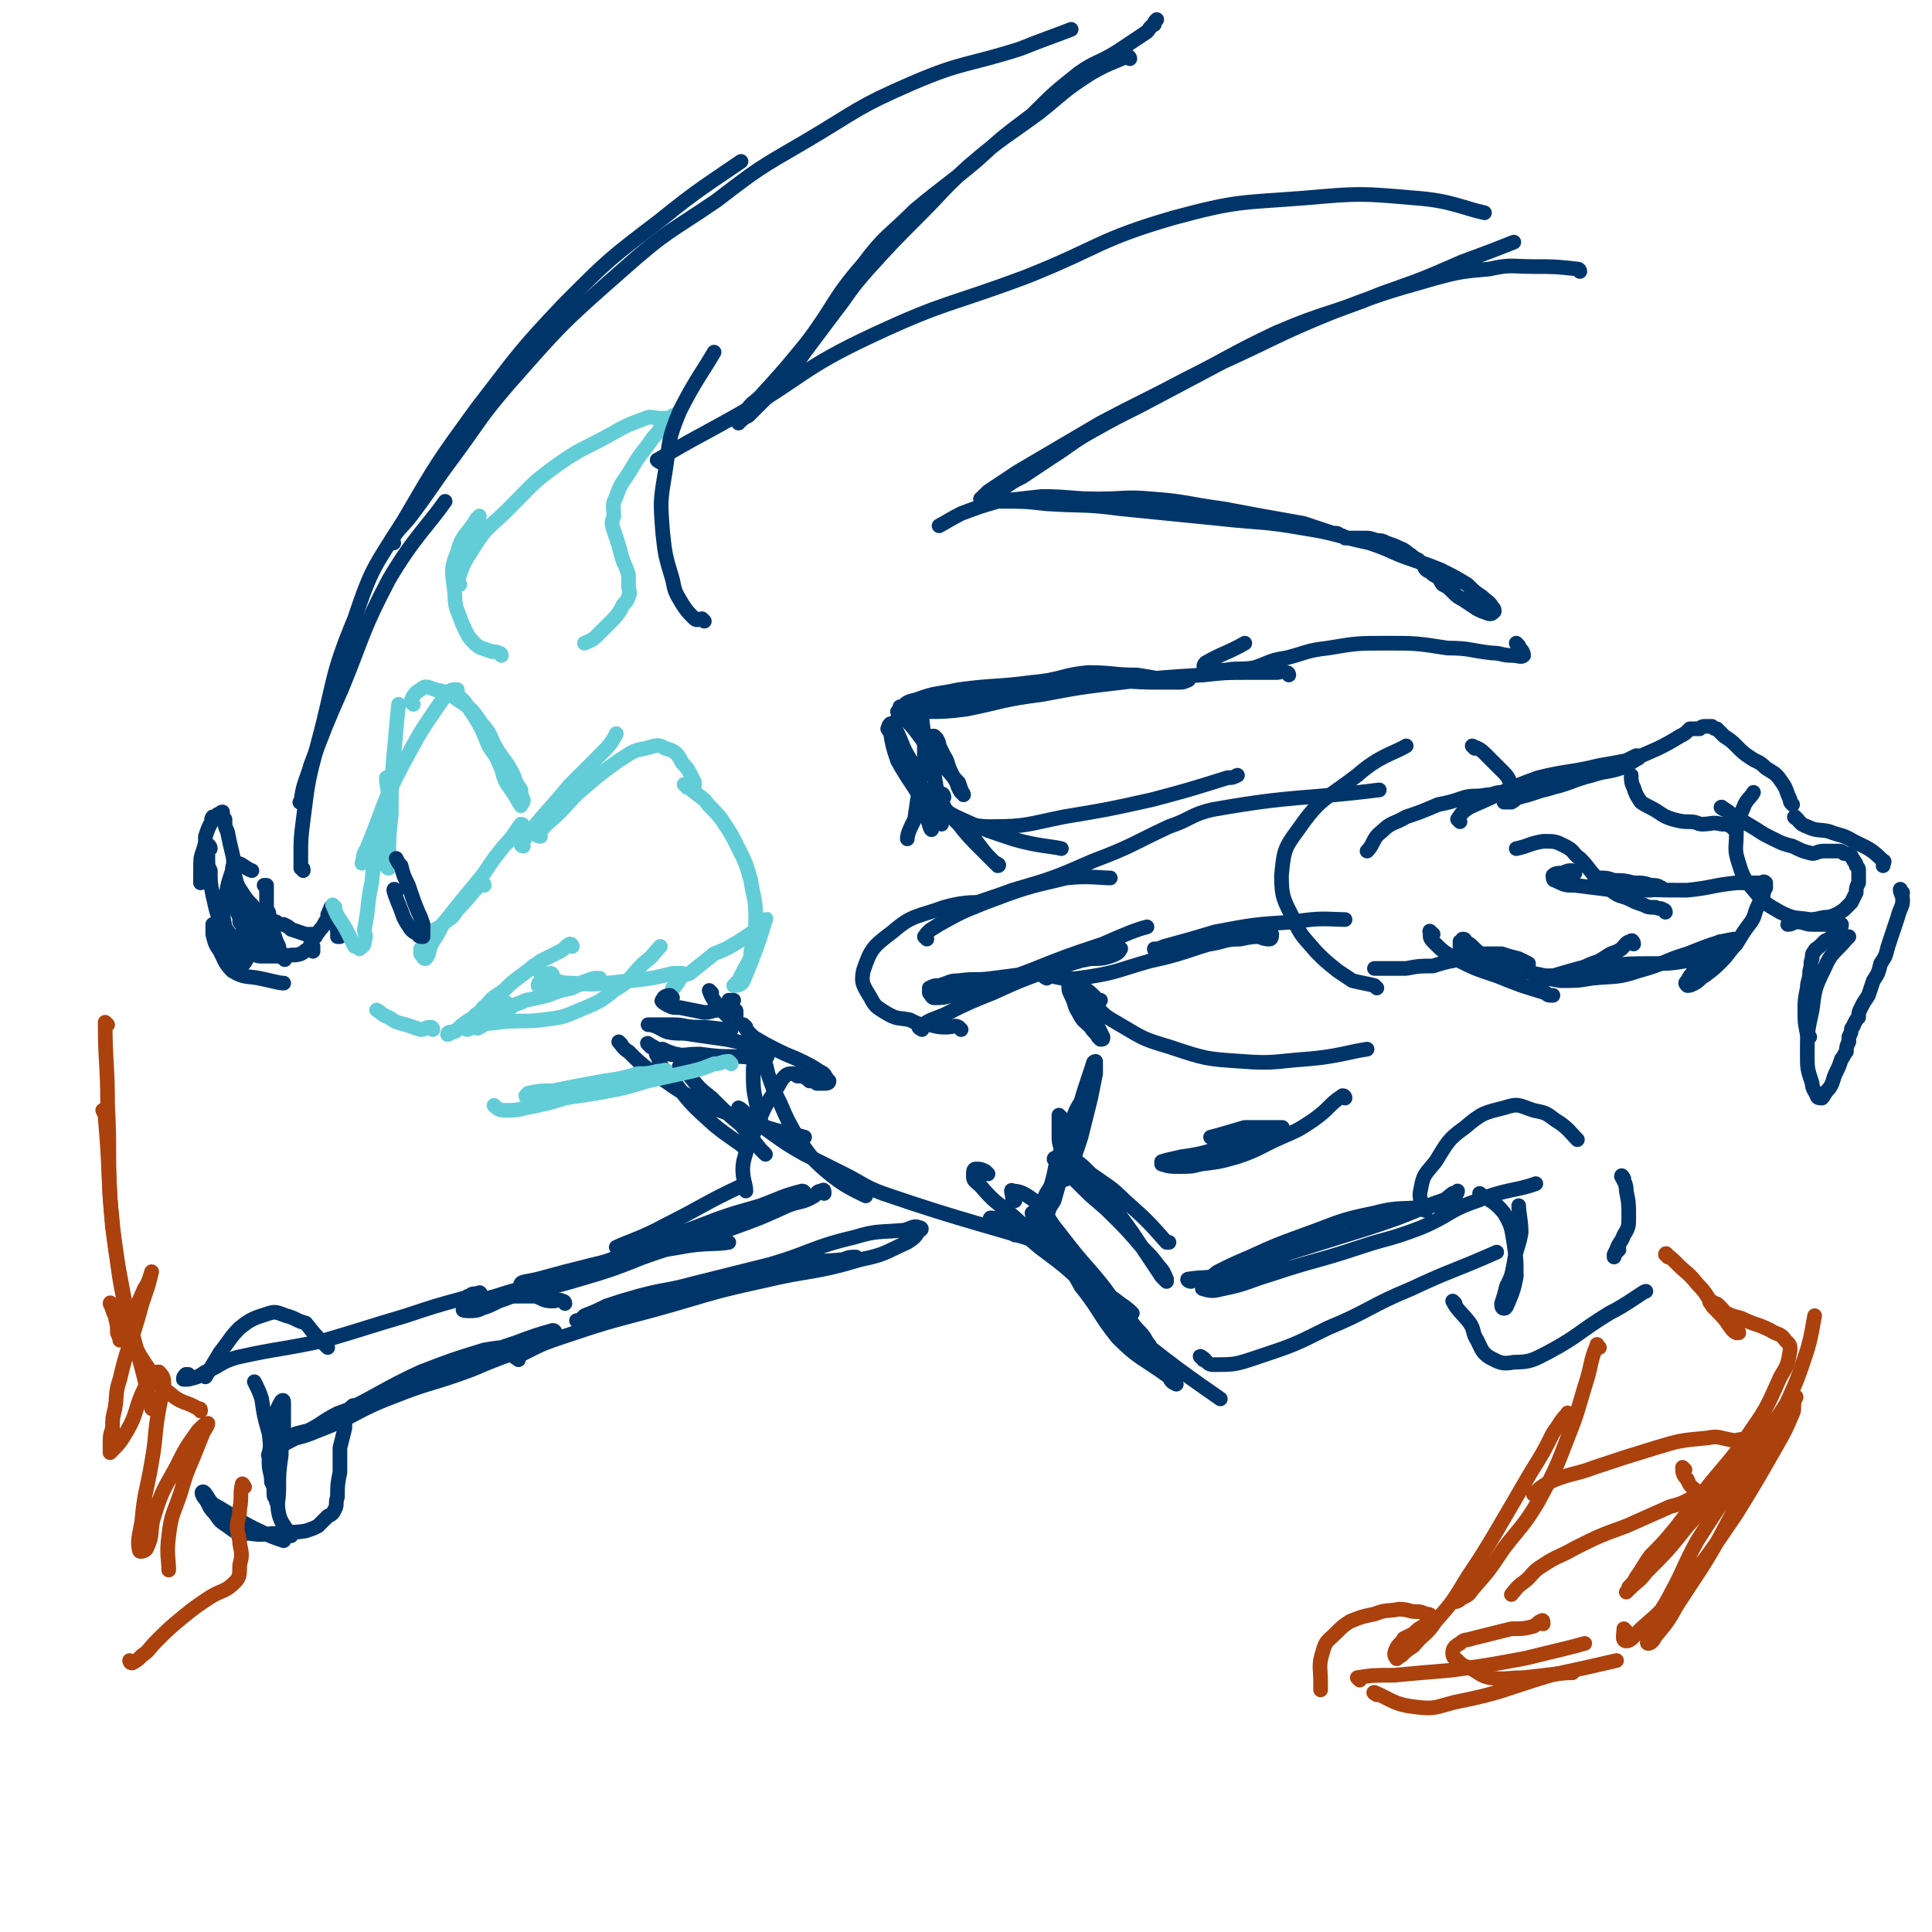 <svg viewBox='0 0 790 790' version='1.1' xmlns='http://www.w3.org/2000/svg' xmlns:xlink='http://www.w3.org/1999/xlink'><g fill='none' stroke='rgb(0,53,106)' stroke-width='6' stroke-linecap='round' stroke-linejoin='round'><path d='M124,329c-1,-1 -2,-1 -1,-1 1,-8 2,-8 4,-15 6,-16 6,-16 13,-32 9,-22 8,-23 19,-44 10,-17 16,-22 23,-32 '/><path d='M124,356c0,-1 0,-1 -1,-1 0,-2 0,-3 0,-5 0,-7 0,-7 1,-15 2,-16 2,-16 6,-31 7,-26 5,-27 15,-51 7,-21 8,-21 20,-40 14,-24 14,-24 30,-46 17,-22 17,-23 36,-43 18,-18 18,-18 39,-34 16,-13 20,-15 33,-24 '/><path d='M161,222c0,0 -1,-1 -1,-1 3,-5 4,-5 8,-10 9,-12 9,-13 18,-25 11,-15 10,-15 22,-29 22,-25 22,-25 47,-47 18,-16 19,-15 38,-28 17,-13 17,-13 36,-24 22,-13 21,-14 44,-24 21,-9 22,-7 44,-14 10,-4 16,-6 21,-8 '/><path d='M462,24c0,0 0,-1 -1,-1 -7,3 -8,3 -15,7 -11,7 -11,8 -21,16 -15,11 -15,10 -29,22 -11,10 -10,10 -20,20 -11,11 -11,11 -21,22 -8,9 -7,9 -14,18 -6,8 -6,8 -12,16 -5,7 -4,7 -9,13 -4,4 -4,3 -8,7 -3,3 -3,3 -6,6 -2,1 -2,1 -3,2 -1,0 -1,1 -1,1 0,0 0,-1 1,-2 1,-2 0,-2 2,-3 3,-4 3,-3 6,-6 10,-11 10,-11 19,-22 12,-16 10,-17 23,-32 9,-12 10,-11 21,-22 12,-10 13,-10 25,-20 11,-10 11,-10 23,-19 9,-9 9,-9 19,-17 7,-5 8,-4 16,-9 6,-4 6,-4 12,-8 1,-1 1,-2 3,-3 0,-1 0,-1 1,-2 '/><path d='M270,189c0,0 -2,-1 -1,-1 15,-9 16,-9 32,-18 28,-16 26,-19 56,-33 30,-14 31,-12 63,-24 30,-12 29,-15 60,-24 26,-7 27,-6 53,-8 23,-2 23,-2 46,0 14,1 19,4 28,6 '/><path d='M646,111c0,0 0,-1 -1,-1 -9,-1 -9,-1 -18,-1 -9,0 -9,-1 -18,1 -11,1 -12,1 -23,4 -21,6 -21,6 -42,14 -22,9 -22,10 -44,20 -17,9 -17,9 -34,18 -10,5 -10,5 -19,10 -9,5 -9,6 -17,11 -6,4 -6,4 -12,8 -4,2 -4,2 -8,5 -2,2 -2,2 -4,3 -2,1 -2,1 -4,1 0,0 -1,0 -1,0 0,0 0,0 1,-1 1,-1 1,-1 2,-2 6,-4 6,-4 12,-8 17,-10 17,-10 34,-20 17,-9 18,-9 35,-18 18,-9 18,-10 37,-19 21,-9 21,-7 43,-16 17,-6 17,-6 33,-13 11,-4 16,-6 21,-8 '/><path d='M402,205c0,0 -1,-1 -1,-1 3,0 4,0 8,1 10,0 10,0 19,1 15,1 15,0 30,2 20,2 20,2 40,4 18,2 18,1 35,4 13,2 13,3 27,6 9,3 9,4 18,7 6,2 6,2 11,4 6,3 6,3 11,6 3,3 3,3 6,5 2,2 3,2 4,4 1,1 1,1 1,2 -1,1 -1,1 -2,1 -3,-1 -3,-1 -5,-2 -3,-2 -3,-2 -6,-4 -2,-1 -2,-1 -4,-3 -2,-2 -2,-2 -4,-3 -1,-1 -1,-2 -2,-3 -2,-1 -2,-1 -3,-2 -2,-1 -2,-1 -3,-3 -1,-1 -1,-1 -2,-2 -2,-1 -2,-1 -3,-2 -2,-1 -2,-2 -5,-3 -2,-1 -2,-1 -5,-2 -2,-1 -2,-1 -4,-1 -3,-1 -3,-1 -5,-1 -1,0 -1,0 -3,0 -1,0 -1,0 -2,0 -1,0 -1,0 -2,0 -1,0 -1,0 -1,0 -1,-1 -1,-1 -2,-1 -1,-1 -1,-1 -3,-1 -6,-2 -6,-2 -12,-4 -17,-3 -17,-3 -33,-6 -15,-2 -15,-3 -29,-4 -11,-1 -11,0 -22,0 -11,0 -12,-1 -23,-1 -9,1 -9,1 -18,2 -7,2 -7,2 -15,5 -4,2 -7,4 -9,5 '/><path d='M621,264c0,0 -1,-1 -1,-1 1,2 3,3 3,5 -1,1 -2,0 -5,0 -4,0 -4,-1 -8,-1 -9,-1 -9,-2 -18,-2 -13,-2 -13,-2 -25,-2 -12,0 -12,0 -24,2 -9,1 -9,2 -17,4 -7,1 -7,2 -13,4 -6,1 -6,0 -12,1 -3,0 -3,1 -6,1 -1,0 -2,-1 -2,-2 -1,0 -1,-1 0,-2 7,-4 9,-4 16,-8 '/><path d='M128,387c0,0 -1,-1 -1,-1 1,-3 2,-3 4,-6 1,-1 1,-1 2,-3 1,-1 1,-2 1,-3 1,-1 0,-1 1,-2 0,-1 1,-2 1,-1 0,1 0,2 1,4 0,1 0,1 0,2 0,1 0,1 1,3 0,0 0,0 0,1 0,1 0,1 0,2 1,0 1,0 1,0 '/></g>
<g fill='none' stroke='rgb(99,205,215)' stroke-width='6' stroke-linecap='round' stroke-linejoin='round'><path d='M137,371c0,0 -1,-1 -1,-1 1,2 1,3 3,6 2,3 2,3 4,7 1,2 1,2 2,4 1,0 1,0 2,1 0,0 0,0 0,0 1,-1 2,-1 2,-3 1,-3 0,-3 0,-5 2,-10 1,-10 3,-19 1,-11 2,-11 4,-22 2,-6 2,-6 3,-12 0,-4 -1,-5 -1,-9 '/><path d='M159,355c-1,0 -1,-1 -1,-1 0,-2 0,-2 1,-4 0,-8 0,-8 1,-17 0,-12 0,-12 1,-24 1,-10 1,-12 2,-21 '/><path d='M169,288c0,0 -1,-1 -1,-1 1,-3 2,-4 4,-5 2,-2 3,-1 6,0 5,1 5,1 9,4 6,4 6,4 10,10 4,4 3,5 6,10 3,5 4,5 7,11 1,3 1,3 3,6 0,2 0,2 1,4 0,1 0,1 -1,2 0,0 0,1 0,0 -1,-1 -1,-1 -2,-3 -2,-3 -2,-3 -4,-6 -2,-4 -1,-4 -3,-8 -2,-5 -3,-4 -5,-9 -2,-5 -2,-5 -5,-10 -2,-3 -2,-3 -4,-6 -1,-1 -1,-1 -3,-3 0,-1 0,-1 0,-2 -1,0 -1,0 -1,0 0,0 0,1 0,1 1,0 1,0 1,0 0,0 0,-1 0,-1 -1,0 -1,0 -1,0 -1,0 -2,0 -2,1 -2,1 -2,1 -3,3 -9,13 -9,13 -16,26 -9,17 -8,18 -15,35 -2,3 -1,3 -2,6 '/><path d='M198,362c0,0 0,-1 -1,-1 -5,5 -5,6 -10,11 -2,3 -2,3 -5,5 -2,2 -2,2 -4,3 0,0 0,0 0,0 '/><path d='M214,338c0,0 0,-1 -1,-1 -3,4 -3,5 -7,9 -4,5 -4,5 -8,11 -4,5 -4,5 -9,11 -4,5 -4,5 -8,10 -2,4 -2,4 -4,7 -2,3 -1,5 -3,7 -1,0 -1,-1 -2,-2 0,0 0,-1 0,-1 0,0 0,0 0,-1 '/></g>
<g fill='none' stroke='rgb(0,53,106)' stroke-width='6' stroke-linecap='round' stroke-linejoin='round'><path d='M129,383c0,0 -1,-1 -1,-1 0,0 1,0 1,0 -2,0 -2,0 -4,0 -3,-1 -3,-1 -6,-2 -1,-1 -1,-1 -3,-2 -1,0 -2,0 -3,-1 -3,-1 -3,-1 -5,-3 -3,-1 -3,-1 -5,-4 -2,-2 -2,-2 -4,-5 -2,-3 -2,-3 -3,-7 -1,-5 0,-5 -1,-9 -1,-4 -1,-4 -2,-9 -1,-2 -1,-2 -1,-5 -1,-1 -1,-2 -1,-3 -1,0 -1,1 -2,1 -1,1 -1,1 -2,1 -1,1 0,2 -1,3 0,0 0,0 0,0 -1,2 -1,2 -2,5 0,3 0,3 -1,6 -1,3 -1,3 -1,7 0,3 0,3 0,6 0,0 0,0 0,0 '/><path d='M86,347c0,-1 -1,-2 -1,-1 0,1 0,2 0,5 0,3 0,3 1,5 0,5 0,5 1,10 1,4 1,5 2,8 2,4 2,4 5,8 4,4 6,5 8,7 '/><path d='M103,377c-1,0 -1,-1 -1,-1 -2,3 -2,4 -4,7 -1,2 0,2 -1,4 0,2 0,2 0,3 -1,0 0,1 -1,1 -1,-1 -1,-2 -2,-3 -1,-1 -1,-1 -2,-3 -1,-1 -1,-1 -2,-3 0,-1 0,-1 -1,-2 0,-1 0,-1 -1,-2 0,0 0,0 -1,0 0,0 0,0 0,0 0,1 0,1 0,1 0,2 0,2 0,3 1,4 1,4 3,7 2,4 2,5 5,8 5,3 6,2 11,3 5,1 8,2 10,2 '/><path d='M128,389c0,-1 0,-2 -1,-1 -2,0 -2,1 -4,2 -3,1 -3,0 -6,1 -3,0 -3,0 -6,0 -2,0 -2,0 -4,0 -3,0 -2,-1 -5,-1 -1,-1 -2,-2 -3,-2 0,1 1,1 2,3 0,0 0,0 0,1 -1,1 0,1 -1,1 0,1 0,1 -1,1 -1,0 -1,-1 -1,-1 -1,0 -1,0 -1,-1 -2,-1 -2,-1 -2,-2 -2,-6 -3,-6 -3,-11 -1,-5 -1,-5 0,-10 1,-7 1,-7 3,-13 0,-1 0,-3 2,-3 2,0 3,2 6,3 '/><path d='M109,363c0,0 0,-1 -1,-1 0,0 1,0 1,0 0,4 0,4 0,7 0,2 0,2 0,3 1,1 1,1 1,3 1,4 1,4 2,7 1,3 1,3 2,5 0,2 1,2 2,4 0,1 1,2 0,1 0,0 -1,-1 -2,-2 -1,-2 -2,-1 -3,-2 -2,-3 -2,-3 -4,-6 -2,-3 -2,-3 -4,-6 -2,-3 -2,-4 -4,-7 -1,-2 -1,-2 -2,-3 0,0 0,0 0,-1 0,0 0,0 0,0 -1,2 -1,2 -1,3 0,1 0,1 0,1 1,2 1,2 1,4 1,2 1,2 1,4 3,4 3,4 6,9 1,1 1,1 2,2 '/></g>
<g fill='none' stroke='rgb(99,205,215)' stroke-width='6' stroke-linecap='round' stroke-linejoin='round'><path d='M214,346c0,0 -1,0 -1,-1 9,-12 10,-12 20,-24 7,-7 7,-7 14,-14 3,-3 4,-5 5,-7 '/><path d='M221,342c0,0 -2,0 -1,-1 4,-5 5,-5 9,-9 5,-5 5,-6 10,-10 7,-6 7,-6 14,-11 5,-3 5,-4 11,-5 4,-1 5,-2 8,0 4,1 5,2 7,6 3,3 3,4 5,8 0,1 0,1 0,1 '/><path d='M281,322c0,0 -2,-2 -1,-1 3,2 4,3 8,6 3,4 4,4 7,8 4,6 4,6 7,12 3,6 3,6 5,13 1,7 2,7 2,15 0,7 0,7 -2,14 0,4 -1,4 -3,8 -1,2 -1,2 -2,4 -1,1 -2,2 -2,2 1,0 3,0 4,-2 5,-12 7,-18 9,-25 1,-2 -2,5 -3,7 0,0 0,-1 0,-3 0,0 0,-1 0,-1 -1,1 -1,1 -2,2 -3,2 -3,2 -6,4 -5,3 -5,3 -10,5 -5,4 -5,4 -10,8 -3,1 -3,1 -5,3 0,1 0,1 -1,1 0,1 -1,2 -1,2 1,0 1,-1 2,-2 1,-1 0,-1 1,-2 1,-1 1,-1 1,-1 0,-1 0,-1 0,-1 -2,0 -2,0 -4,0 -8,2 -8,2 -17,3 -12,1 -12,2 -24,1 -6,0 -6,-1 -12,-4 -2,-1 -2,-1 -4,-3 '/><path d='M234,387c0,0 0,-1 -1,-1 -2,1 -2,2 -4,3 -4,2 -4,2 -8,4 -4,3 -4,3 -8,6 -4,3 -4,3 -7,6 -4,3 -4,2 -7,6 -2,1 -2,2 -3,4 0,0 0,0 0,0 '/><path d='M208,411c-1,0 -1,-1 -1,-1 -2,1 -2,2 -4,4 -2,1 -2,0 -4,1 -1,0 -2,1 -2,1 -1,-1 0,-2 0,-3 1,0 1,0 1,-1 0,0 0,0 1,-1 0,0 0,0 0,1 -1,1 -1,1 -3,2 -2,1 -2,2 -4,3 -3,2 -3,2 -5,4 -1,1 -1,1 -3,1 0,1 -1,1 -1,1 0,-1 1,-1 2,-1 4,-2 4,-2 8,-3 5,-1 5,0 11,-1 9,-1 9,0 18,-1 8,-1 8,-1 15,-4 7,-3 8,-3 14,-8 7,-4 6,-5 12,-11 4,-3 5,-5 7,-7 '/><path d='M226,399c0,0 0,-1 -1,-1 -1,0 -2,1 -3,2 -1,1 -2,2 -2,3 1,1 2,1 3,1 3,1 3,1 6,0 3,0 3,0 7,-1 3,-1 3,-2 7,-3 1,0 3,0 2,0 0,0 -2,0 -5,1 -3,1 -3,1 -6,3 -5,1 -5,1 -10,3 -4,1 -4,1 -9,2 -2,1 -2,1 -5,2 -1,1 -1,1 -3,2 -1,0 -1,0 -1,0 -2,1 -1,1 -2,2 -2,1 -2,2 -3,2 -1,1 -2,1 -3,2 -1,0 -1,1 -2,1 -1,1 -1,0 -3,0 -1,0 -1,1 -2,1 '/><path d='M177,421c0,0 0,-1 -1,-1 -2,0 -2,1 -4,1 -3,-1 -3,-1 -6,-2 -4,-1 -4,-1 -7,-3 -3,-1 -3,-2 -5,-3 '/><path d='M205,268c0,0 0,-1 -1,-1 -2,-1 -2,0 -4,-1 -3,-1 -4,-1 -6,-3 -3,-3 -3,-4 -5,-8 -2,-6 -3,-6 -3,-12 -1,-9 -2,-10 1,-17 2,-8 4,-7 8,-14 1,0 1,0 1,-1 '/><path d='M188,239c0,0 -1,0 -1,-1 2,-6 2,-7 6,-13 6,-10 7,-9 15,-17 10,-10 9,-10 20,-18 10,-7 10,-6 21,-12 7,-4 7,-4 15,-7 2,-1 3,0 6,0 1,0 1,0 3,0 1,0 1,0 2,-1 1,0 1,0 1,0 1,-1 1,-1 1,-1 0,0 -1,1 -2,1 -2,2 -2,2 -3,3 -3,3 -2,3 -5,6 -4,6 -5,6 -9,13 -3,5 -4,5 -6,11 -2,4 -1,4 -1,8 -1,3 -1,3 0,6 1,3 1,3 2,6 1,4 1,4 2,7 1,2 1,2 2,5 0,2 0,2 0,4 0,3 1,3 0,5 -1,3 -2,2 -3,5 -2,3 -2,3 -4,5 -3,3 -3,3 -6,6 -2,2 -3,2 -5,3 '/></g>
<g fill='none' stroke='rgb(0,53,106)' stroke-width='6' stroke-linecap='round' stroke-linejoin='round'><path d='M527,276c0,0 0,-1 -1,-1 -2,-1 -2,0 -4,0 -6,0 -6,0 -11,0 -10,0 -10,0 -19,1 -17,1 -17,1 -33,3 -17,2 -17,2 -33,5 -16,2 -16,3 -31,6 -8,1 -9,1 -17,1 -4,1 -4,1 -8,1 -1,0 -2,0 -3,-1 0,0 1,-1 2,-2 2,-2 2,-2 6,-3 8,-3 8,-2 17,-4 15,-2 15,-1 30,-3 12,-1 12,-3 23,-4 10,0 10,1 20,1 6,1 6,1 12,2 3,0 3,0 6,0 1,1 3,0 3,0 0,0 -2,1 -3,1 -5,0 -5,0 -10,0 -11,0 -11,-1 -22,0 -13,1 -13,2 -27,4 -14,2 -14,2 -28,4 -10,1 -10,1 -20,3 -5,2 -6,3 -10,5 '/><path d='M369,290c0,0 -1,-1 -1,-1 1,2 1,3 2,5 3,3 3,3 6,7 3,4 3,4 6,8 4,5 4,4 8,9 2,3 1,3 3,6 1,0 1,1 1,1 -1,-2 -1,-2 -2,-5 -2,-2 -2,-2 -3,-4 -2,-4 -1,-4 -3,-7 -1,-2 -1,-2 -2,-4 0,-1 0,-1 -1,-3 0,0 0,0 -1,-1 0,0 -1,0 -1,0 -1,1 0,2 0,3 0,3 -1,3 0,6 2,14 3,17 4,27 '/><path d='M376,290c0,-1 -1,-2 -1,-1 0,1 1,2 2,5 1,8 1,8 1,16 -1,6 -1,6 -2,12 -1,6 -1,6 -2,13 -2,4 -3,6 -3,8 '/><path d='M364,299c0,0 -1,-1 -1,-1 2,3 2,4 5,9 3,6 3,6 6,13 3,6 3,6 5,12 0,2 0,3 1,5 0,1 1,3 1,2 0,-1 -1,-3 -2,-6 0,-4 0,-4 -1,-8 -3,-6 -3,-6 -5,-13 -3,-5 -3,-5 -5,-10 -1,-2 -1,-3 -3,-5 0,-1 -1,-1 -1,-1 -1,1 -1,2 0,3 1,6 1,6 3,12 5,9 6,9 11,18 0,0 0,0 1,0 '/><path d='M288,254c0,0 0,0 -1,-1 -1,0 -2,1 -3,0 -3,-3 -3,-3 -5,-6 -3,-5 -3,-5 -4,-10 -3,-10 -3,-10 -4,-19 -1,-13 -1,-13 1,-25 2,-13 1,-13 6,-25 6,-12 10,-17 14,-24 '/><path d='M275,408c0,0 -1,-1 -1,-1 -2,0 -3,1 -3,2 -1,0 0,1 2,2 2,1 2,1 5,1 5,1 5,1 10,2 3,0 3,-1 7,-1 2,0 2,0 4,0 1,0 0,1 1,1 0,0 1,0 1,0 0,0 -1,0 -2,0 0,0 0,0 0,0 0,1 0,1 0,1 '/><path d='M291,406c0,0 -1,-1 -1,-1 1,3 2,4 4,7 1,1 1,1 3,3 1,1 1,1 2,1 1,1 2,1 2,0 0,0 0,-1 0,-2 0,-1 0,-1 -1,-1 0,-1 0,-1 -1,-1 0,-1 0,-1 0,-1 0,-1 0,-1 -1,-1 0,-1 0,-1 0,-1 1,0 1,0 2,0 0,0 0,0 0,0 '/><path d='M393,421c0,0 -1,-1 -1,-1 -2,-1 -2,0 -5,0 -3,0 -3,0 -7,-1 -4,0 -4,0 -8,-2 -5,-1 -5,0 -10,-3 -3,-2 -4,-2 -6,-6 -3,-5 -4,-6 -3,-11 3,-9 4,-10 12,-16 8,-7 10,-6 21,-10 7,-2 11,-2 14,-2 '/><path d='M379,384c0,0 -1,-1 -1,-1 2,-3 3,-3 6,-5 9,-5 9,-5 19,-9 16,-6 16,-6 33,-10 9,-1 14,0 18,0 '/><path d='M398,371c0,0 -1,-1 -1,-1 8,-3 9,-3 17,-6 17,-5 17,-5 33,-12 16,-6 16,-7 31,-14 9,-3 9,-5 18,-7 34,-6 36,-4 68,-8 '/><path d='M377,421c0,0 -2,-1 -1,-1 4,-3 5,-3 10,-5 10,-5 10,-5 20,-9 11,-5 11,-5 22,-9 10,-3 10,-3 20,-6 4,-2 4,-2 8,-3 1,-1 3,0 2,0 0,1 -1,2 -4,3 -3,1 -4,1 -8,1 -5,1 -5,1 -11,2 -7,1 -7,2 -14,4 -7,1 -7,1 -15,2 -7,1 -7,0 -14,1 -4,0 -4,1 -8,2 -2,0 -2,0 -4,1 0,1 0,1 0,2 1,1 1,2 2,2 3,0 4,0 7,-1 5,-1 5,-1 11,-2 10,-4 10,-4 21,-8 15,-6 15,-6 30,-11 9,-4 14,-6 18,-7 '/><path d='M428,400c0,0 -2,-1 -1,-1 6,0 7,2 14,1 15,-2 15,-3 29,-7 14,-3 14,-4 28,-8 6,-1 6,-2 12,-3 5,0 5,2 9,2 1,0 1,-1 1,-2 -1,0 -2,1 -4,1 -4,0 -4,0 -9,1 -6,0 -6,1 -12,2 -6,1 -6,1 -12,2 -3,0 -3,0 -6,0 -2,0 -2,0 -4,0 0,0 -1,1 -1,0 1,0 2,0 4,-1 11,-3 11,-3 21,-6 16,-3 16,-3 32,-4 11,-2 15,-1 21,-1 '/><path d='M563,404c0,0 -1,-1 -1,-1 -4,-1 -5,-1 -9,-2 -3,-2 -3,-2 -6,-4 -5,-4 -5,-4 -9,-8 -5,-6 -6,-6 -9,-13 -4,-8 -5,-9 -5,-18 1,-10 1,-11 7,-19 9,-13 11,-12 24,-22 9,-8 15,-9 20,-12 '/><path d='M603,306c0,0 -1,-1 -1,-1 2,1 3,1 5,3 4,4 4,4 8,8 2,2 2,3 3,5 2,2 2,2 3,4 0,1 1,1 0,1 -1,0 -1,-1 -2,-1 -3,-1 -3,-1 -5,-1 -3,0 -3,1 -6,1 -5,1 -5,0 -9,1 -6,2 -6,2 -11,3 -7,3 -7,3 -13,5 -5,3 -6,2 -10,6 -4,3 -3,5 -6,8 '/><path d='M597,336c0,0 -1,-1 -1,-1 2,-3 2,-3 5,-5 14,-6 14,-7 28,-12 12,-3 13,-2 25,-5 6,-1 6,-1 11,-2 2,-1 2,-1 4,-2 1,0 2,0 1,1 -2,1 -3,2 -7,4 -6,2 -6,1 -12,3 -8,2 -8,3 -16,5 -6,2 -7,1 -13,3 -2,1 -2,2 -4,3 -1,0 -3,0 -3,0 1,-1 2,-1 3,-1 3,-1 3,-1 7,-2 6,-2 6,-2 13,-4 12,-4 12,-4 23,-8 8,-3 8,-3 17,-7 4,-2 4,-2 9,-5 2,-1 2,-1 4,-3 2,0 2,0 4,0 1,-1 1,-1 3,-1 1,0 1,0 2,0 1,1 1,1 2,1 2,2 2,2 3,3 3,2 3,2 5,4 3,3 3,3 6,5 3,2 3,1 6,4 3,2 4,2 6,5 3,4 2,4 4,8 0,1 0,1 1,2 '/><path d='M705,331c0,0 -2,-1 -1,-1 1,1 2,1 4,3 5,3 5,3 10,6 3,2 3,2 7,4 4,2 4,2 8,3 4,2 4,2 8,3 2,0 2,-1 5,-1 1,0 1,0 3,0 1,0 1,0 2,0 2,0 2,0 3,1 1,0 1,0 3,1 0,1 1,1 1,2 1,1 1,1 1,2 1,1 1,1 1,2 0,2 0,2 0,5 -1,2 -1,2 -1,4 -1,2 -1,2 -2,4 -2,2 -2,2 -3,3 -3,2 -3,2 -6,3 -4,0 -4,1 -8,1 -6,-1 -6,0 -12,-3 -5,-3 -6,-3 -10,-8 -4,-5 -5,-5 -7,-12 -2,-6 -1,-6 -1,-12 0,-6 1,-6 3,-11 1,-3 3,-4 4,-6 '/><path d='M709,339c0,0 -1,-1 -1,-1 -2,-1 -2,-1 -4,-1 -4,-1 -4,0 -8,0 -2,0 -2,-1 -5,-1 -3,0 -3,0 -7,-1 -3,-1 -3,-1 -6,-3 -3,-2 -4,-2 -7,-4 -2,-3 -2,-3 -3,-6 -1,-2 -1,-3 -1,-5 '/><path d='M735,335c0,0 -2,-1 -1,-1 2,2 2,3 5,4 4,2 5,1 9,2 5,2 5,1 10,4 6,3 7,3 12,8 1,0 0,1 0,2 '/><path d='M778,365c-1,-1 -1,-2 -1,-1 0,1 1,2 1,4 0,3 -1,3 -2,7 -1,3 -1,3 -2,6 -1,3 -1,3 -2,6 -1,4 -1,4 -3,7 -1,4 -1,4 -3,7 -1,3 -1,3 -2,6 -2,3 -2,3 -3,5 -1,2 -1,2 -1,4 -1,1 -1,1 -2,3 0,1 -1,1 -1,2 0,1 0,1 -1,3 0,1 0,1 0,2 -1,2 -1,2 -1,4 -1,1 -1,2 -2,3 -1,3 -1,3 -2,5 -2,4 -1,4 -3,7 -2,2 -2,3 -3,4 -1,0 -2,0 -2,-1 -1,-2 -2,-3 -2,-5 -2,-6 -2,-6 -2,-12 0,-9 0,-9 2,-18 1,-8 1,-9 5,-17 3,-7 4,-6 9,-12 0,0 0,0 1,-1 '/><path d='M740,424c0,0 -1,0 -1,-1 -1,-5 -1,-5 -1,-10 0,-4 0,-4 1,-9 0,-3 1,-3 1,-7 1,-3 0,-3 1,-5 0,-2 0,-2 1,-3 0,-1 1,-1 2,-2 1,-1 1,-1 2,-2 1,-1 1,0 3,-2 1,-1 1,-1 3,-3 1,-1 1,-1 1,-2 0,0 -1,-1 -2,-1 -2,0 -2,1 -3,1 -4,0 -4,0 -7,0 -3,0 -3,-1 -6,-1 -2,0 -2,1 -4,1 '/><path d='M644,357c0,0 0,-1 -1,-1 -2,0 -2,0 -4,1 -2,0 -3,0 -4,1 0,1 0,2 1,2 4,2 4,2 8,2 8,1 8,1 16,2 7,0 7,0 14,0 2,0 2,0 4,-1 1,0 2,0 1,0 -1,-1 -2,-1 -4,-1 -3,-1 -3,-1 -7,-1 -4,-1 -4,-1 -8,-1 -3,-1 -3,-1 -5,-1 -1,0 -1,0 -2,0 -1,0 -1,1 -1,1 1,0 1,0 2,1 2,0 2,1 4,1 4,1 4,1 7,1 12,1 12,1 25,1 10,-1 10,-2 20,-3 3,0 3,0 6,0 2,0 2,0 4,0 1,0 1,-1 2,0 0,0 0,1 0,2 -1,2 -1,2 -1,3 -1,2 -1,2 -2,4 -2,4 -1,4 -3,7 -3,4 -3,4 -6,9 -3,3 -3,4 -6,7 -3,3 -3,3 -7,6 -2,1 -2,2 -4,3 -2,1 -2,1 -3,1 -1,-1 -1,-1 0,-2 1,-2 1,-2 3,-4 2,-3 2,-3 5,-6 2,-2 2,-2 3,-3 1,-1 1,-1 2,-2 0,-1 1,-1 1,-1 -1,0 -1,0 -2,1 -1,1 -1,1 -2,2 -1,1 -1,1 -2,2 -1,0 -1,0 -2,1 -1,1 -1,1 -2,1 -3,1 -3,1 -5,1 -6,1 -7,1 -13,1 -10,0 -10,0 -19,1 -8,0 -8,0 -15,2 -7,2 -7,2 -13,5 -1,0 -1,0 -2,1 '/><path d='M681,373c0,0 0,-1 -1,-1 -1,-1 -1,0 -3,-1 -3,0 -3,0 -5,-1 -3,-1 -3,-1 -5,-2 -4,-2 -4,-1 -7,-3 -4,-3 -4,-3 -7,-6 -4,-4 -3,-4 -7,-8 -3,-2 -2,-3 -6,-5 -4,-2 -4,-2 -9,-2 -6,1 -6,2 -11,3 0,0 0,0 0,0 '/><path d='M668,386c0,-1 -1,-2 -1,-1 -2,0 -2,1 -4,3 -3,2 -3,1 -6,3 -3,2 -3,2 -6,3 -5,2 -5,3 -10,4 -5,1 -5,1 -9,1 -5,-1 -5,-1 -10,-2 -4,-1 -4,-1 -7,-2 -4,-2 -4,-2 -8,-4 -3,-2 -3,-2 -5,-4 -1,-1 -1,-1 -3,-2 0,-1 0,-1 -1,-1 0,0 0,1 -1,1 0,1 0,2 0,3 1,2 0,2 1,3 2,2 3,2 5,3 4,2 5,2 9,2 4,1 4,1 8,1 2,-1 3,-1 4,-2 1,0 1,0 1,-1 -2,-1 -2,-1 -4,-2 -4,-1 -4,-1 -7,-2 -3,0 -3,0 -6,0 -2,0 -2,0 -4,1 -1,0 -1,0 -2,1 -2,0 -2,0 -3,0 -1,0 -1,0 -1,0 -1,1 -1,0 -2,0 -2,1 -2,1 -3,1 -4,1 -4,1 -7,2 -5,0 -6,0 -11,1 -5,0 -5,0 -11,0 -1,0 -1,0 -2,0 '/><path d='M586,382c-1,0 -2,-2 -1,-1 0,1 -1,2 1,4 4,4 4,4 9,7 8,4 8,4 17,7 10,4 10,4 20,7 1,1 1,1 3,1 '/><path d='M630,401c0,-1 -2,-1 -1,-1 3,0 4,0 9,1 7,0 7,0 13,-1 10,-1 10,0 19,-3 11,-3 10,-4 20,-7 10,-4 13,-5 19,-6 '/><path d='M162,365c0,-1 -1,-2 -1,-1 1,4 2,5 4,11 1,2 1,2 3,5 1,1 1,1 3,2 0,1 1,1 2,1 0,-1 0,-1 0,-1 0,-2 0,-2 0,-4 -1,-3 -1,-3 -2,-5 -2,-5 -2,-5 -4,-11 -2,-4 -2,-4 -3,-8 -1,-1 -1,-1 -2,-3 0,0 0,0 0,0 '/><path d='M386,326c0,-1 -1,-2 -1,-1 0,1 0,2 1,5 3,4 3,4 6,7 4,5 4,5 9,10 3,3 3,3 6,6 1,0 2,1 1,1 0,-1 -1,-1 -2,-2 -3,-3 -3,-3 -6,-7 -3,-4 -3,-4 -7,-8 -3,-3 -3,-3 -7,-6 -2,-3 -2,-3 -4,-5 -2,-1 -1,-2 -3,-3 0,0 -1,0 -1,0 1,1 1,2 3,3 5,4 4,5 10,8 11,5 11,5 23,9 10,3 16,3 20,4 '/><path d='M387,334c0,0 -2,-1 -1,-1 8,2 9,5 19,5 15,0 15,-1 30,-4 18,-3 18,-3 36,-7 15,-4 15,-4 31,-9 2,0 2,0 4,-1 '/><path d='M443,405c0,0 -1,-2 -1,-1 2,4 3,5 5,10 2,3 1,3 2,6 1,2 1,2 2,4 0,1 0,1 -1,1 0,0 0,0 -1,-1 -1,-2 -2,-2 -3,-4 -3,-3 -3,-2 -5,-6 -2,-3 -1,-3 -3,-7 -1,-2 -1,-2 -1,-4 0,-2 -1,-3 0,-3 1,0 2,0 3,2 5,3 5,3 9,7 0,0 0,0 1,0 '/><path d='M291,434c0,0 0,0 -1,-1 -2,0 -2,0 -5,0 -2,0 -2,0 -4,-1 -3,0 -3,-1 -5,-1 -3,-1 -3,-1 -5,-2 -1,0 -1,0 -2,1 -1,0 -1,1 0,2 1,4 2,5 5,8 8,11 8,11 18,20 6,5 10,7 12,9 '/><path d='M282,440c0,-1 -1,-1 -1,-1 -2,-2 -4,-3 -3,-3 0,1 2,2 4,4 4,5 4,5 9,9 6,6 6,6 12,11 4,5 4,5 8,10 1,1 1,1 2,2 '/><path d='M254,427c0,0 -1,-1 -1,-1 1,1 2,3 4,4 4,4 4,4 9,8 8,5 8,6 17,11 12,6 12,5 25,10 10,4 14,4 21,6 '/><path d='M266,428c0,-1 -2,-2 -1,-1 3,1 4,3 8,4 7,1 7,0 13,0 8,1 8,1 15,1 6,0 7,1 12,1 1,-1 1,-2 1,-3 0,-1 -1,-1 -2,-1 -3,-2 -3,-1 -6,-2 -4,-1 -4,-1 -9,-2 -7,-1 -7,-1 -14,-2 -5,-1 -5,0 -10,-1 -3,-1 -3,-2 -7,-3 -1,0 -1,0 -1,0 0,0 1,0 1,0 5,0 5,0 9,0 5,0 5,1 10,1 7,0 9,1 14,1 '/><path d='M305,420c0,0 -1,-1 -1,-1 1,2 2,3 4,5 5,3 5,3 11,6 4,2 5,2 9,4 4,2 4,2 7,4 2,1 2,1 3,3 1,1 1,1 1,1 0,1 -1,1 -2,1 -1,0 -1,0 -3,0 -1,-1 -1,-1 -3,-1 -1,-1 -1,-1 -3,-2 -1,0 -1,0 -2,0 -1,-1 -1,-1 -2,-1 -1,0 -2,0 -3,1 -2,2 -2,3 -4,6 -4,6 -4,6 -7,13 -3,8 -4,8 -6,16 -1,6 1,9 1,12 '/><path d='M310,434c0,0 -1,-1 -1,-1 -1,2 -1,3 -1,6 0,5 0,6 1,11 1,5 2,8 3,11 '/><path d='M313,430c0,0 -1,-1 -1,-1 0,4 1,5 2,10 2,6 2,6 5,12 3,7 3,7 7,14 5,7 5,8 12,14 7,6 12,8 16,10 '/><path d='M303,454c0,0 -1,-1 -1,-1 2,1 2,2 5,4 4,3 4,3 8,6 7,5 7,5 14,9 8,4 8,4 16,8 8,4 8,5 16,8 35,12 43,13 71,22 '/><path d='M437,473c-1,0 -2,0 -1,-1 0,-2 1,-2 2,-4 2,-6 2,-6 4,-12 1,-3 1,-3 2,-6 1,-3 2,-4 2,-6 0,-1 0,1 -1,1 -2,5 -3,5 -5,9 -3,8 -4,8 -6,16 -3,7 -2,7 -4,14 -1,3 -2,3 -3,6 0,0 1,0 1,1 '/><path d='M434,457c0,0 -1,-1 -1,-1 0,3 0,4 0,8 0,3 0,3 1,6 0,3 0,3 0,5 1,2 0,2 1,4 0,2 0,4 1,3 1,0 1,-2 2,-5 2,-6 2,-6 4,-12 2,-8 2,-8 4,-16 1,-5 1,-5 2,-10 0,-2 0,-2 0,-4 0,-1 0,-1 0,-1 0,0 -1,0 -1,1 -1,3 -1,3 -2,6 -2,6 -2,6 -4,13 -3,12 -2,12 -6,23 -2,7 -2,7 -4,14 -2,3 -2,3 -3,7 0,2 0,3 0,4 '/><path d='M443,402c0,0 -1,-1 -1,-1 2,4 2,6 6,10 4,5 5,5 10,8 10,6 10,6 20,9 15,5 15,5 30,6 13,1 13,0 27,-1 12,-1 17,-3 24,-4 '/><path d='M550,449c0,0 0,-1 -1,-1 -6,4 -5,5 -12,10 -6,4 -6,4 -13,7 -9,4 -9,5 -18,8 -7,2 -7,2 -15,3 -4,1 -4,1 -9,1 -3,0 -4,0 -7,-1 0,0 0,-1 0,-1 3,-1 4,-1 8,-2 7,-1 7,-1 14,-3 6,-1 6,-2 13,-4 4,-1 4,-1 9,-2 2,-1 2,-1 4,-2 1,-1 2,-1 1,-1 -1,0 -2,0 -5,0 -5,0 -5,0 -10,0 -7,2 -10,3 -14,4 '/><path d='M415,491c0,0 -1,0 -1,-1 0,-2 -1,-4 0,-3 3,0 5,1 9,4 6,6 5,7 10,13 7,9 7,9 14,17 5,6 5,6 9,12 3,4 3,4 7,8 2,3 3,3 5,6 1,2 2,3 2,3 0,0 -1,-1 -2,-2 -2,-3 -2,-3 -5,-5 -3,-4 -3,-4 -7,-8 -7,-7 -7,-7 -14,-15 -5,-6 -5,-6 -11,-12 -2,-3 -2,-3 -5,-7 -1,-1 -2,-1 -3,-3 -1,-1 -1,-2 -1,-2 0,0 1,2 2,3 4,5 4,5 7,9 6,9 6,9 11,18 8,10 7,11 15,21 9,9 10,8 21,16 1,2 1,2 3,3 '/><path d='M404,480c0,0 0,0 -1,-1 -2,-1 -2,-1 -4,-1 -1,0 -1,1 -1,3 0,2 1,2 3,4 6,7 6,6 13,12 9,8 9,9 19,17 8,6 8,6 16,12 4,4 4,3 9,7 3,2 4,3 5,4 '/><path d='M415,505c0,0 0,-1 -1,-1 -2,-1 -2,-1 -4,-2 -3,-2 -6,-3 -5,-4 0,0 3,0 5,1 8,5 8,5 15,11 12,9 12,9 23,20 5,4 4,6 9,10 20,17 32,25 42,32 '/><path d='M492,556c0,-1 -2,-2 -1,-1 2,0 2,3 5,3 9,0 9,0 18,-3 15,-5 15,-5 29,-12 17,-7 17,-9 34,-16 17,-8 17,-7 35,-15 '/><path d='M432,475c0,-1 -1,-2 -1,-1 5,5 6,6 12,12 6,6 6,5 12,11 6,6 6,6 12,13 4,4 4,4 7,8 2,2 2,3 3,5 0,1 0,1 0,1 0,0 -1,-1 -2,-2 -2,-3 -2,-3 -4,-6 -4,-6 -4,-6 -8,-12 -5,-7 -5,-7 -10,-13 -4,-5 -4,-5 -8,-10 -3,-3 -4,-2 -7,-6 0,0 -1,-2 0,-1 3,1 4,2 8,6 7,5 8,5 14,11 9,8 9,8 17,17 0,0 0,0 1,0 '/><path d='M487,524c-1,0 -2,-1 -1,-1 6,-1 7,0 14,-2 14,-3 14,-4 28,-9 16,-5 16,-5 32,-10 12,-4 12,-4 24,-9 5,-2 6,-2 11,-4 1,-1 1,-2 1,-2 0,0 -1,1 -2,1 -4,3 -4,4 -8,5 -12,2 -13,0 -24,3 -15,3 -15,4 -29,9 -11,4 -11,4 -22,9 -7,3 -7,3 -13,6 -3,2 -3,3 -5,6 -1,0 -2,1 -1,1 3,1 4,1 8,0 10,-2 10,-3 20,-6 18,-6 18,-5 36,-11 12,-4 12,-3 25,-8 12,-5 11,-7 23,-11 12,-5 16,-4 24,-7 '/><path d='M606,489c0,0 -1,-1 -1,-1 4,3 6,3 10,8 3,5 3,6 4,12 1,7 1,7 1,14 -1,5 -1,5 -3,10 -1,2 -1,3 -2,3 -1,0 -1,-1 -1,-2 1,-3 1,-3 2,-7 2,-4 2,-4 3,-9 1,-7 2,-7 3,-13 0,-5 -1,-8 -1,-11 '/><path d='M583,495c0,0 -1,0 -1,-1 -1,-4 -2,-4 -1,-8 1,-6 2,-6 6,-11 5,-8 5,-9 12,-14 7,-6 8,-6 16,-8 6,-2 6,-1 12,1 5,1 5,1 9,4 5,3 6,5 9,8 '/><path d='M595,533c0,0 -1,-1 -1,-1 2,4 4,5 7,9 2,3 1,4 3,7 2,4 2,5 5,7 4,2 5,3 10,2 7,0 8,-1 14,-4 13,-7 12,-8 25,-16 8,-4 14,-9 15,-9 '/><path d='M664,482c0,0 -1,-2 -1,-1 1,2 2,3 2,6 1,5 1,5 1,11 0,3 0,4 -2,7 -1,3 -2,3 -3,6 -1,2 -1,2 -1,3 0,0 0,0 0,-1 1,-1 1,-1 2,-2 '/></g>
<g fill='none' stroke='rgb(171,65,13)' stroke-width='6' stroke-linecap='round' stroke-linejoin='round'><path d='M654,551c-1,0 -1,-2 -1,-1 -3,7 -2,8 -5,17 -3,10 -3,11 -7,21 -5,13 -5,13 -12,26 -6,10 -7,10 -14,19 -6,9 -6,9 -13,17 -2,3 -2,2 -5,4 -1,1 -2,1 -3,1 '/><path d='M642,579c-1,0 -1,-2 -1,-1 -3,3 -3,4 -6,8 -4,8 -4,8 -9,16 -7,12 -7,12 -14,24 -6,10 -6,10 -12,19 -6,10 -6,10 -13,18 -4,6 -5,5 -9,10 -3,2 -3,2 -5,4 -1,0 -2,2 -2,1 -1,-1 -1,-2 0,-4 1,-2 2,-2 3,-4 2,-1 2,-1 4,-2 2,-2 2,-2 4,-3 1,-1 1,-1 2,-3 0,0 1,-1 1,-1 0,-1 -1,-1 -2,-1 -2,-1 -2,-1 -4,-1 -3,0 -3,-1 -7,-1 -5,1 -5,0 -10,2 -5,1 -5,1 -10,3 -3,2 -3,2 -6,5 -3,3 -4,3 -5,7 -2,6 -1,7 -1,13 0,1 0,1 0,3 '/><path d='M556,687c0,0 -1,-1 -1,-1 6,-1 7,-1 15,-1 11,-1 11,-1 23,-2 15,-2 15,-2 31,-5 12,-3 17,-4 24,-6 '/><path d='M631,664c0,-1 0,-2 -1,-1 -1,0 -1,1 -3,2 -4,1 -4,1 -9,1 -4,1 -4,1 -8,2 -4,1 -4,1 -8,2 -3,1 -3,0 -5,2 -2,1 -3,2 -3,4 0,2 1,2 2,3 2,2 2,2 5,3 4,2 4,3 8,4 7,1 7,0 14,0 10,-1 15,-2 20,-2 '/><path d='M563,693c0,0 -2,-1 -1,-1 7,3 8,5 17,6 8,1 8,0 16,-2 20,-4 19,-5 39,-11 14,-3 14,-3 27,-6 '/><path d='M665,667c0,0 -1,-1 -1,-1 0,2 -1,5 1,5 2,0 3,-2 6,-5 8,-7 8,-7 15,-15 13,-15 13,-16 24,-32 8,-13 8,-13 16,-27 4,-7 4,-7 7,-14 1,-2 0,-3 1,-6 0,0 1,-1 0,-1 -2,4 -2,5 -5,8 -9,12 -9,12 -17,24 -9,13 -9,13 -18,27 -6,11 -5,11 -11,22 -3,6 -4,6 -6,11 -2,3 -2,3 -3,7 0,1 -1,2 0,2 1,0 2,-1 3,-3 5,-6 5,-6 9,-13 9,-14 9,-13 17,-27 8,-15 8,-15 15,-30 6,-12 7,-12 12,-24 5,-11 5,-11 9,-23 2,-7 2,-9 3,-14 '/><path d='M682,514c0,-1 -1,-2 -1,-1 2,1 2,1 5,4 4,4 4,3 8,8 5,5 4,6 8,11 3,3 3,3 5,6 1,1 1,2 3,3 0,0 1,0 1,0 0,-1 -1,-1 -1,-2 -2,-3 -2,-3 -4,-5 -1,-2 -1,-2 -3,-4 -1,-1 -1,-1 -2,-1 -1,-1 -1,-1 -2,-1 0,0 0,1 1,1 0,1 0,1 1,2 1,1 2,0 3,1 4,2 4,2 8,3 6,3 6,2 12,5 3,2 4,1 6,4 2,2 2,2 2,4 -1,6 -1,6 -4,11 -5,11 -5,12 -12,22 -8,12 -8,11 -17,22 -7,9 -7,9 -14,18 -5,6 -5,6 -10,11 -3,4 -3,5 -6,9 -1,2 -1,2 -3,4 0,1 -1,2 -1,2 0,0 1,-1 1,-1 4,-4 4,-3 7,-7 9,-9 9,-9 17,-19 9,-10 10,-10 19,-21 13,-16 19,-25 24,-33 '/><path d='M689,601c0,0 -1,-1 -1,-1 0,2 0,3 2,5 1,3 2,3 4,5 0,1 0,1 1,1 0,1 0,1 -1,1 -1,1 -1,1 -3,1 -4,2 -4,2 -8,3 -9,4 -9,4 -18,8 -11,4 -11,4 -21,9 -7,4 -7,3 -13,7 -5,3 -4,4 -8,7 -3,2 -4,4 -5,5 '/><path d='M715,590c0,0 0,-1 -1,-1 -2,-1 -3,0 -5,0 -6,-1 -6,-2 -11,-1 -11,1 -11,1 -21,4 -13,4 -13,4 -25,8 -8,3 -8,2 -16,5 -5,2 -7,4 -9,6 '/></g>
<g fill='none' stroke='rgb(0,53,106)' stroke-width='6' stroke-linecap='round' stroke-linejoin='round'><path d='M337,488c0,-1 0,-2 -1,-1 -2,0 -2,1 -3,2 -5,3 -6,2 -11,4 -11,5 -11,5 -22,9 -15,5 -15,5 -31,10 -12,4 -12,5 -25,9 -10,3 -10,3 -21,6 -2,0 -2,1 -5,1 -3,-1 -6,-2 -5,-3 0,-1 3,-1 7,-2 11,-3 11,-3 23,-6 17,-4 17,-4 35,-7 10,-2 15,-1 20,-2 '/><path d='M329,488c0,0 0,-1 -1,-1 -8,2 -9,3 -17,6 -14,4 -14,4 -27,9 -17,6 -17,6 -34,13 -14,5 -14,4 -28,10 -9,3 -9,4 -18,7 -4,2 -4,2 -7,3 -2,1 -3,1 -5,1 -1,0 -4,0 -2,-1 14,-6 16,-6 33,-11 24,-7 24,-7 48,-13 10,-2 16,-3 20,-4 '/><path d='M304,486c0,0 0,-1 -1,-1 -15,7 -15,8 -31,16 -9,5 -16,7 -20,9 '/><path d='M212,556c-1,-1 -2,-1 -1,-1 8,-4 9,-5 18,-8 18,-6 18,-6 37,-11 22,-6 22,-7 45,-12 21,-5 21,-3 41,-9 10,-2 10,-3 19,-7 3,-2 3,-2 5,-5 1,0 1,-1 0,-1 -2,-1 -3,0 -6,1 -11,1 -11,0 -21,3 -17,4 -17,6 -34,11 -16,4 -16,4 -32,8 -11,3 -11,2 -22,5 -7,2 -7,2 -13,4 -4,2 -4,2 -9,4 -1,1 -1,1 -2,2 -1,0 -2,0 -1,0 2,0 3,0 7,-1 11,-3 11,-3 22,-6 17,-5 17,-6 34,-10 14,-4 14,-3 28,-6 9,-2 9,-1 18,-2 2,-1 3,-1 5,-1 '/><path d='M231,533c0,-1 -1,-1 -1,-1 -2,-1 -2,0 -4,0 -4,0 -4,-1 -7,-2 -5,0 -5,0 -9,0 -4,0 -4,0 -7,0 -4,1 -4,1 -8,1 -1,0 -1,0 -3,0 0,0 -1,0 -1,0 0,-1 0,-1 1,-1 1,-1 1,-1 3,-1 0,0 2,-1 1,0 -2,0 -3,1 -7,2 -11,3 -11,3 -23,7 -17,5 -16,5 -33,10 -18,4 -18,3 -36,7 -7,2 -6,3 -13,6 -3,2 -3,2 -7,3 -1,0 -2,0 -2,0 0,-1 0,-1 1,-2 0,0 1,0 1,0 '/><path d='M227,545c0,0 0,-1 -1,-1 -7,2 -7,2 -15,5 -12,4 -12,4 -25,9 -13,5 -13,6 -26,11 -11,5 -11,5 -22,9 -6,3 -6,4 -12,7 -4,1 -5,1 -9,3 -1,0 -3,1 -2,1 6,-1 8,-1 15,-4 16,-6 15,-8 31,-14 15,-6 16,-5 32,-11 7,-3 7,-3 15,-6 1,-1 3,-1 3,-2 0,-1 -1,-1 -2,-1 -5,0 -5,0 -11,1 -13,4 -13,4 -26,9 -15,7 -15,8 -29,15 -10,5 -10,5 -20,11 -6,3 -6,3 -11,6 -1,1 -3,2 -2,2 1,-2 3,-3 6,-6 0,0 0,0 1,0 '/><path d='M119,628c0,-1 -1,-1 -1,-1 -2,-4 -3,-4 -4,-8 -1,-5 0,-5 0,-10 0,-7 0,-7 1,-14 0,-6 0,-6 1,-12 0,-5 0,-5 0,-9 0,-1 0,-2 -1,-1 -1,2 -2,3 -2,6 -2,5 -2,5 -2,10 -1,5 -1,5 -1,9 0,4 1,4 1,8 1,2 1,2 1,5 0,1 0,1 1,2 0,1 0,1 0,1 0,-2 0,-2 -1,-5 0,-4 0,-4 -1,-8 -1,-8 0,-8 -1,-15 -2,-7 -2,-7 -3,-14 -1,-3 -1,-3 -3,-7 0,0 0,0 0,0 '/><path d='M134,551c0,0 -1,-1 -1,-1 -4,-4 -4,-4 -8,-9 0,0 0,0 0,0 -4,-1 -4,-2 -8,-3 -3,-1 -4,-2 -7,-1 -6,2 -7,2 -12,6 -4,4 -4,5 -8,10 -3,5 -3,5 -6,10 0,0 0,0 0,0 '/><path d='M145,576c0,0 0,-2 -1,-1 -1,1 -1,2 -2,4 -1,2 -1,2 -1,5 -1,4 -1,4 -2,8 0,5 0,5 0,10 -1,5 -1,5 -1,10 -1,3 0,3 -1,5 -1,2 -1,2 -3,3 -2,2 -2,2 -4,4 -2,1 -2,1 -5,2 -6,1 -6,0 -11,1 -6,0 -6,1 -12,0 -5,0 -5,0 -9,-3 -3,-2 -3,-2 -5,-5 -3,-3 -2,-3 -4,-6 -1,-1 -2,-3 -1,-3 1,0 2,3 4,5 9,5 9,6 17,10 6,3 9,4 12,5 '/></g>
<g fill='none' stroke='rgb(171,65,13)' stroke-width='6' stroke-linecap='round' stroke-linejoin='round'><path d='M82,577c0,-1 0,-1 -1,-1 -5,-3 -6,-2 -10,-5 -6,-5 -7,-5 -10,-11 -6,-9 -6,-9 -8,-19 -5,-19 -4,-20 -7,-39 -2,-22 -1,-23 -3,-45 0,-1 0,-1 -1,-3 '/><path d='M44,419c0,0 -1,-1 -1,-1 0,16 1,17 1,34 1,19 0,19 1,38 2,21 2,21 6,42 5,22 6,22 11,44 '/><path d='M100,608c0,0 -1,-2 -1,-1 -1,4 0,5 -1,10 0,4 -1,4 -1,7 0,4 1,4 1,7 1,5 1,5 0,9 0,4 0,5 -2,7 -4,4 -5,3 -10,6 -6,4 -6,4 -11,8 -6,5 -6,5 -11,10 -3,3 -3,4 -6,6 -2,2 -2,2 -4,3 -1,0 -1,-1 -1,-1 0,0 0,0 0,0 '/><path d='M46,534c0,0 -1,-2 -1,-1 1,2 1,3 2,5 1,4 1,4 1,7 1,2 1,3 1,3 2,-2 2,-4 3,-8 4,-6 4,-6 7,-13 2,-3 2,-4 3,-7 0,0 0,0 0,0 -2,9 -3,9 -5,17 -4,14 -5,14 -8,27 -2,6 -1,6 -2,12 -1,4 -1,4 -1,8 -1,3 -1,3 -1,6 0,2 0,2 0,3 0,0 0,1 0,1 4,-4 4,-4 7,-9 4,-7 3,-8 6,-15 2,-4 2,-5 4,-8 1,-1 2,-1 3,-1 2,2 2,3 2,5 -1,5 -1,5 -2,10 -2,11 -1,11 -3,22 -2,12 -3,12 -4,24 -1,6 -2,8 -1,12 0,1 3,0 3,-1 3,-6 1,-7 3,-13 3,-10 4,-11 9,-20 4,-8 4,-8 9,-15 2,-2 3,-3 4,-3 0,1 -1,2 -2,4 -2,5 -2,5 -4,10 -3,7 -3,7 -5,14 -3,9 -4,9 -5,18 -1,7 0,10 0,14 '/></g>
<g fill='none' stroke='rgb(99,205,215)' stroke-width='6' stroke-linecap='round' stroke-linejoin='round'><path d='M299,435c0,0 -1,-1 -1,-1 -3,0 -3,1 -6,1 -5,2 -5,2 -9,3 -9,2 -9,2 -18,4 -10,3 -10,3 -21,5 -6,1 -7,1 -13,2 -4,0 -4,1 -8,1 -2,1 -2,1 -4,1 -1,0 -1,-1 -2,-1 -1,-1 -2,-1 -2,-2 0,0 0,0 1,-1 5,-1 5,-1 10,-1 10,-2 10,-2 21,-4 7,-1 7,-1 14,-3 4,0 4,0 8,-1 2,0 4,-1 3,0 -5,1 -8,1 -15,3 -12,3 -12,3 -23,7 -9,3 -9,3 -19,5 -4,1 -4,1 -9,1 -2,0 -3,-1 -4,-2 '/></g>
</svg>